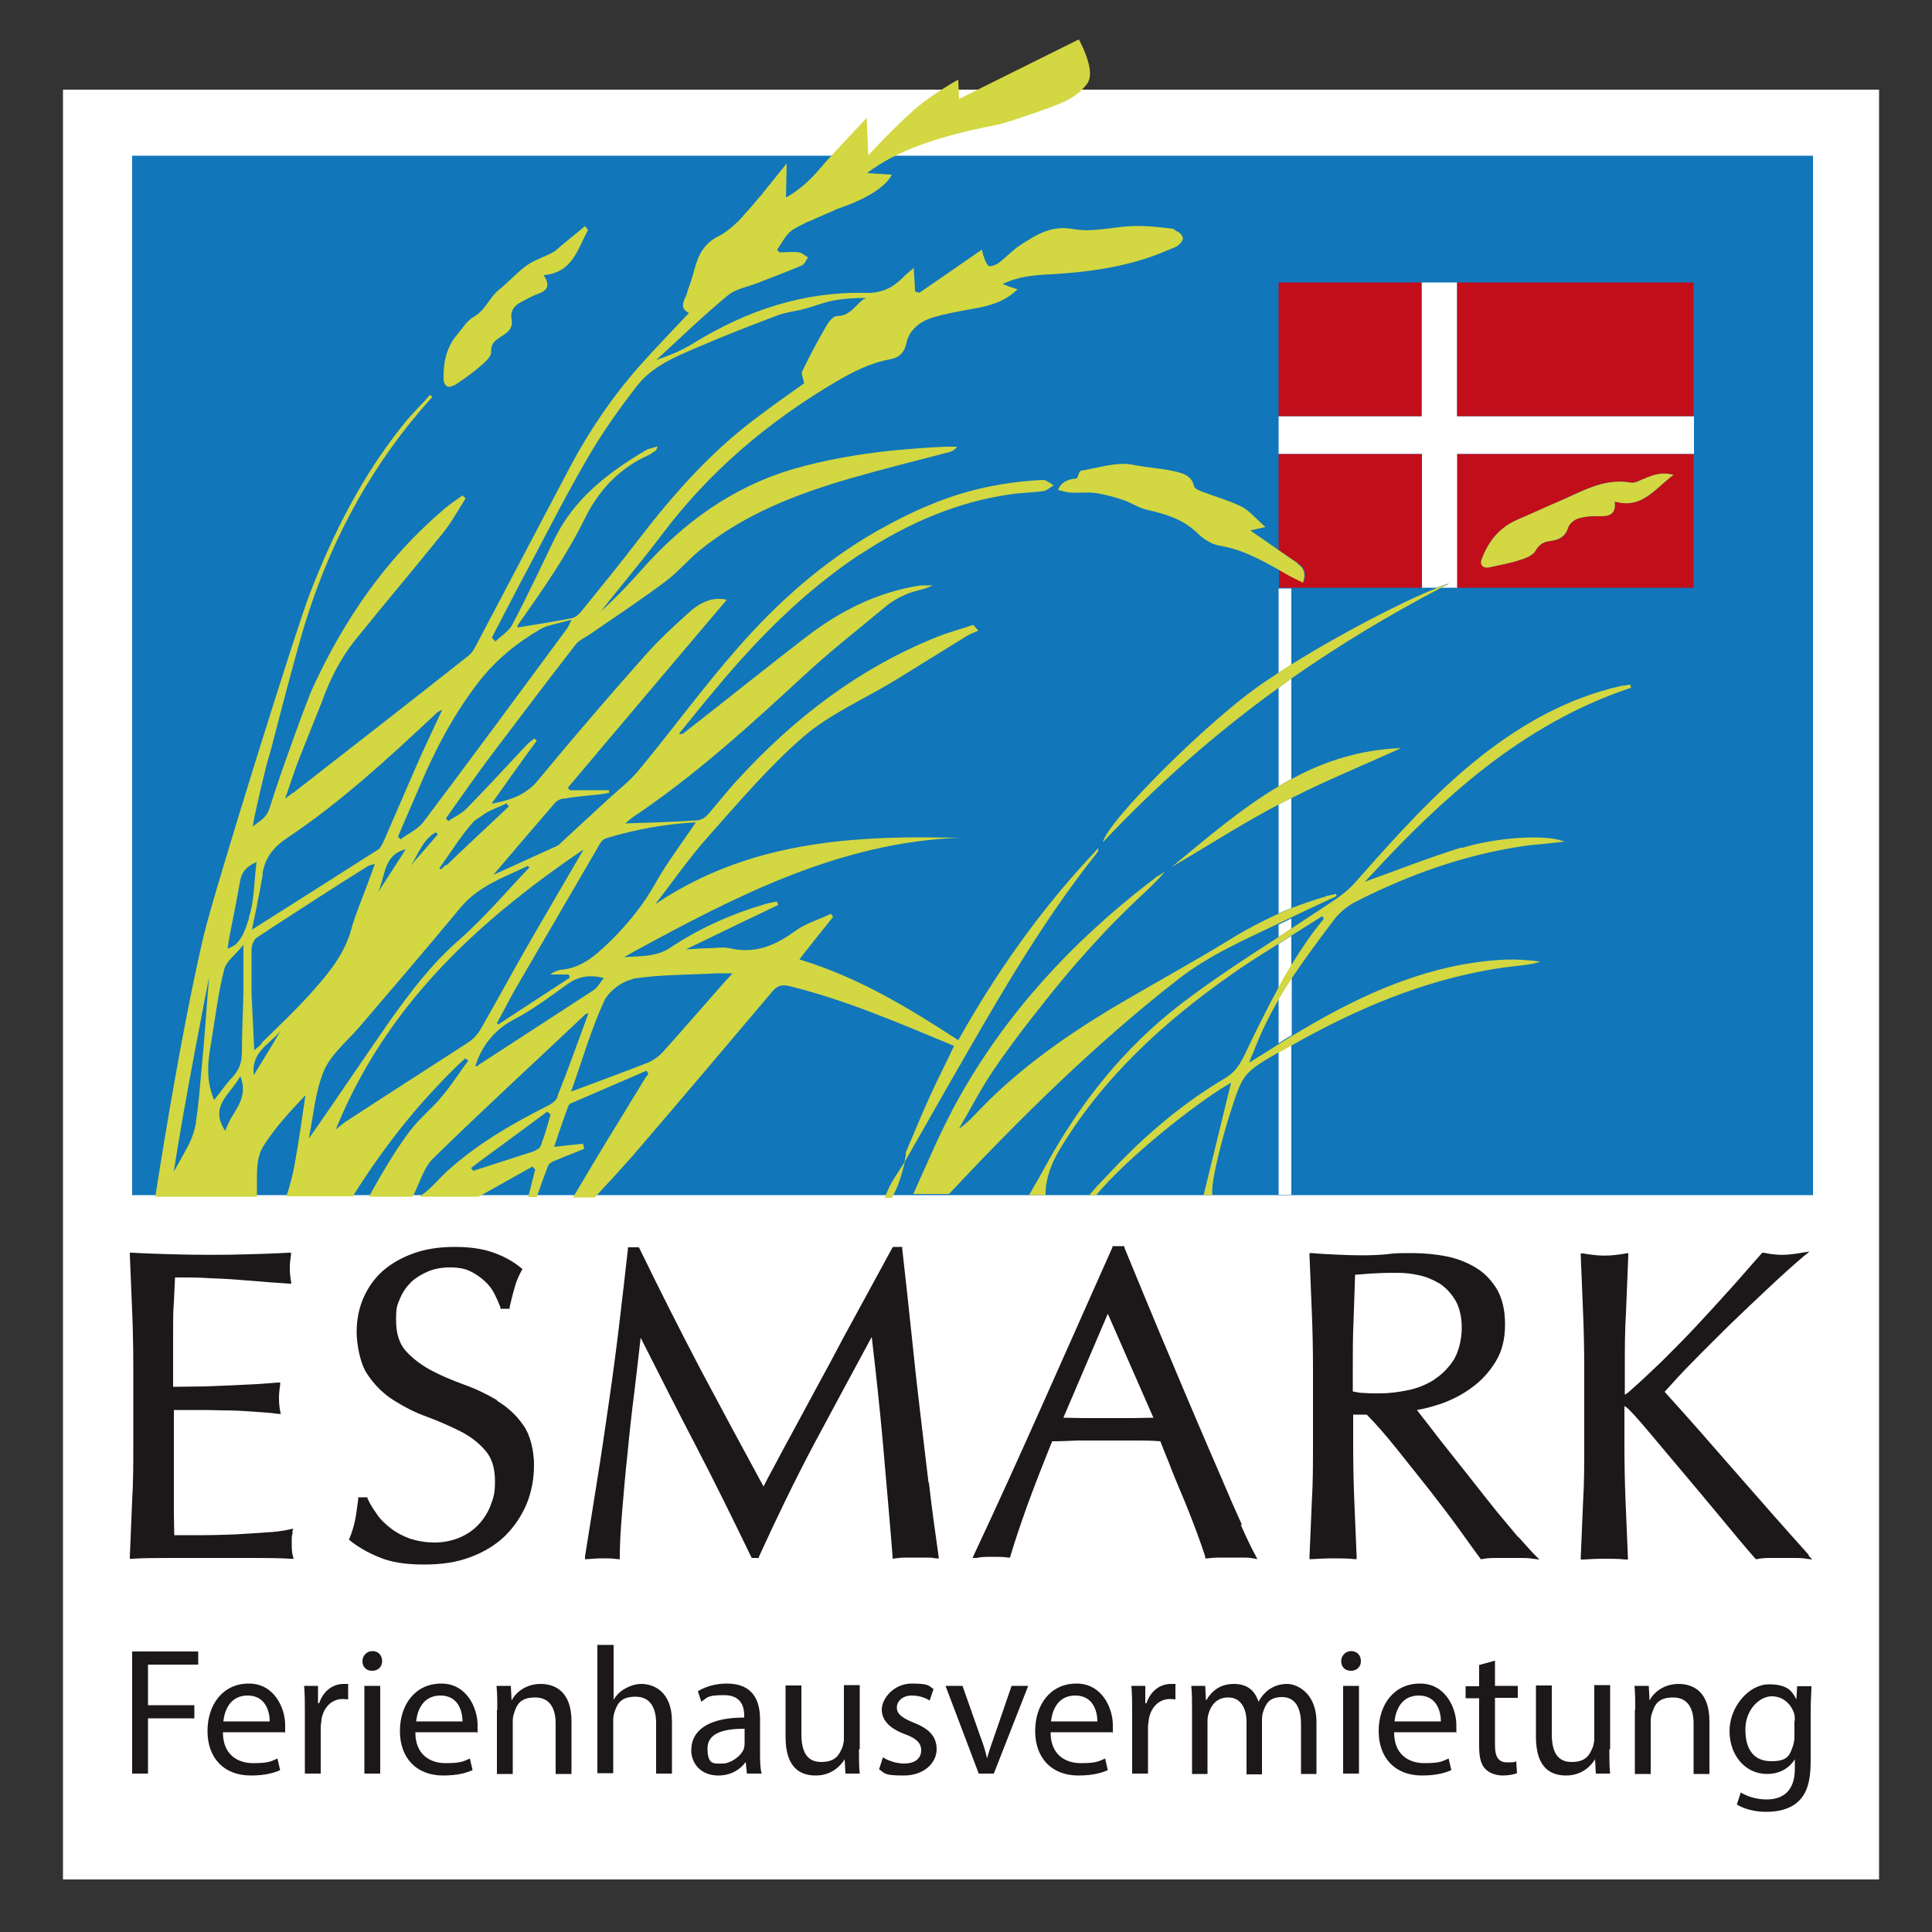 <svg xmlns="http://www.w3.org/2000/svg" viewBox="0 0 500 500"><rect x="0" y="0" width="500" height="500" fill="#333333" stroke="none"/><defs><style>.st0{fill:#d2d742}.st1{fill:#1c1718}.st3{fill:#fff}.st4{fill:#c10e1a}</style></defs><path class="st3" d="M16.3 23.2h470v463.2h-470z" id="Hvid_baggrund"/><path style="fill:#1176ba" d="M34.2 40.3h435v269h-435z" id="Blå_baggrund"/><g id="Layer_1"><path class="st1" d="m75.6 396.5.3-.9-.9.2c-1.8.4-3.9.7-6.3.8-2.4.2-5.1.3-7.8.5-2.7.1-5.6.2-8.4.2h-7.4c0-1.4-.1-3.3-.1-5.8V364.9h4.9c2.3 0 4.8 0 7.4.1 2.6 0 5.2.1 7.8.3 2.6.2 4.9.3 6.8.6h.8l-.2-.7c-.2-1.1-.3-2.2-.3-3.3s.1-2.3.3-3.4v-.7h-.6c-1.6.1-3.4.3-5.3.4-1.9.1-3.9.2-6.1.3-2.3.1-4.7.2-7.3.3-2.5 0-5.3.1-8.4.1V344.5c0-2.9 0-5.3.2-7.5.1-2 .2-4.2.3-6.4 3.5 0 6.5 0 9 .2 2.6.1 5.1.2 7.3.4s4.4.3 6.4.5 4.2.3 6.7.5h.7l-.1-.7c-.2-1.1-.3-2.2-.3-3.3s.1-2.2.3-3.3v-.7h-.6c-3.4.2-6.8.3-10.1.4-6.6.2-13.6.2-20.2 0-3.4-.1-6.8-.2-10.2-.4h-.6v.6c.2 4.8.4 9.7.6 14.5.2 4.8.3 9.8.3 14.8v19.5c0 4.9 0 9.9-.3 14.7-.2 4.8-.4 9.6-.6 14.5v.6h.6c3.4-.2 6.9-.2 10.3-.2h20.6c3.4 0 6.8 0 10.1.2h.8l-.2-.7c-.2-.7-.3-1.6-.3-2.8v-1.7c0-.6.1-1.2.3-1.6ZM128.7 362.4c-2.7-1.6-5.6-3-8.7-4.1-3-1.1-5.9-2.3-8.5-3.7-2.6-1.4-4.8-3.1-6.5-5-1.7-1.9-2.5-4.6-2.5-8s.3-3.8 1-5.5c.7-1.7 1.7-3.1 2.9-4.3 1.3-1.2 2.8-2.1 4.5-2.8 1.7-.7 3.6-1 5.6-1s3.8.3 5.2 1c1.5.7 2.7 1.6 3.8 2.6 1.1 1 1.9 2.1 2.5 3.3.6 1.2 1.1 2.4 1.5 3.4v.4h2.4v-.5c.5-2.2 1-4 1.4-5.4.4-1.4 1-2.7 1.7-4l.2-.4-.4-.3c-2.3-1.9-4.9-3.2-7.6-4.1-2.7-.9-5.9-1.3-9.6-1.3s-7.3.5-10.4 1.6c-3.1 1.1-5.8 2.6-8 4.5s-3.9 4.3-5.1 7c-1.2 2.7-1.8 5.7-1.8 8.9s.9 8.3 2.8 11c1.8 2.7 4.1 5 6.8 6.7 2.7 1.7 5.6 3.2 8.7 4.3 3 1.1 5.9 2.4 8.5 3.7 2.6 1.3 4.8 3 6.5 5 1.7 1.9 2.5 4.6 2.5 7.9s-.4 4.3-1.1 6.2c-.7 1.9-1.8 3.6-3.1 5s-3 2.6-4.9 3.4c-1.9.8-4.1 1.3-6.5 1.3s-4.5-.4-6.4-1c-1.9-.7-3.6-1.6-5-2.7s-2.7-2.3-3.6-3.7c-1-1.4-1.8-2.7-2.4-4v-.3h-2.4v.5c-.3 2.2-.5 4-.8 5.4-.3 1.4-.7 2.9-1.4 4.6l-.2.4.3.3c2 1.6 4.5 3.1 7.5 4.3 3 1.3 6.9 1.9 11.6 1.9s8.5-.6 12-1.9c3.5-1.3 6.5-3.1 9-5.5 2.4-2.4 4.3-5.2 5.6-8.3 1.3-3.2 1.9-6.6 1.9-10.1s-.9-7.7-2.8-10.3c-1.8-2.6-4.1-4.7-6.8-6.3ZM240.3 383.7c-.8-6.4-1.5-12.9-2.3-19.4-.8-6.6-1.5-13.3-2.2-20-.7-6.8-1.5-13.9-2.3-21.1v-.5h-2.4l-.2.3c-1.9 3.5-3.9 7.2-6.1 11.2-2.2 4-4.4 8.1-6.7 12.3-2.2 4.2-4.4 8.3-6.6 12.3-2.2 4.1-4.2 7.8-6.1 11.3-1.9 3.5-3.6 6.6-5 9.3-1.2 2.2-2.1 3.9-2.8 5.3-5.6-10.3-11.1-20.5-16.3-30.3-5.3-10.1-10.6-20.6-15.8-31.3l-.2-.3h-2.8v.5c-.7 6-1.4 12.5-2.2 19.1-.8 6.7-1.7 13.5-2.7 20.4-1 6.9-2 13.8-3.1 20.6-1.1 6.8-2.1 13.3-3.1 19.4v.7h.6c1.2-.1 2.5-.2 3.9-.2s2.7 0 3.9.2h.6v-.6c0-3 .2-6.9.6-11.6.4-4.7.8-9.8 1.4-15.1.5-5.3 1.1-10.8 1.8-16.2.6-4.9 1.1-9.5 1.6-13.8 4.8 9.5 9.6 19 14.3 28 5 9.6 9.7 19.2 14.3 28.7l.2.3h1.8v-.3c4.7-10.3 9.5-20.2 14.5-29.6 4.8-8.9 9.7-18.1 14.7-27.3 1.1 9.3 2.1 18.6 2.9 27.5.8 9.4 1.7 19.2 2.5 29.3v.6l.7-.1c.9-.1 1.7-.2 2.6-.2h5.3c.8 0 1.7 0 2.6.2h.8c0 .1-.1-.6-.1-.6-.9-6.3-1.8-12.7-2.5-19ZM321.4 394.6c-1.6-3.5-3.3-7.4-5.2-11.9-1.9-4.4-4-9.2-6.2-14.4-2.2-5.2-4.4-10.3-6.6-15.6-2.2-5.2-4.4-10.4-6.5-15.5-2.1-5.1-4.1-9.9-5.9-14.3v-.4h-3.1v.3c-6 13.5-12 27-17.8 40-5.8 13-11.8 26.3-18 39.5l-.4.9h1c1.2-.3 2.6-.3 4.1-.3s2.9 0 4.1.2h.5l.1-.4c1-3.4 2.5-7.9 4.4-13.2 1.9-5.2 4.1-10.8 6.4-16.5 2.2 0 4.4-.1 6.6-.2h14.4c2.4 0 4.7 0 7 .2.9 2.4 2 4.9 3 7.6 1.1 2.8 2.3 5.5 3.4 8.2 1.1 2.7 2.1 5.3 3 7.7.9 2.4 1.6 4.5 2.2 6.3v.5h.6c1-.1 2-.2 2.9-.2h6c.9 0 1.9 0 2.9.2l1.1.2-.5-1c-1-1.8-2.3-4.5-3.8-7.9Zm-22.9-27.7c-1.8 0-3.7.1-5.5.1h-12.5c-1.9 0-3.6-.1-5.3-.1l11.5-26.9 11.8 26.9ZM392.9 397.8c-1.7-2-3.6-4.3-5.6-6.7-2-2.5-4-5-6.1-7.7-2.1-2.7-4.2-5.3-6.1-7.7-2-2.5-3.7-4.7-5.3-6.8-1.3-1.6-2.3-3-3.1-4 2-.3 4.1-.9 6.5-1.7 2.7-1 5.3-2.3 7.7-4.1 2.4-1.7 4.5-4 6.1-6.6 1.7-2.7 2.5-5.9 2.5-9.7s-.7-6.5-1.9-8.8c-1.3-2.3-3.1-4.3-5.3-5.7-2.2-1.4-4.8-2.5-7.7-3.1-2.9-.6-6-.9-9.2-.9s-4.4 0-6.5.3c-4.2.4-8.7.3-12.9.1-2.1-.1-4.3-.2-6.5-.4h-.6v.6c.2 5 .4 9.9.6 14.7.2 4.8.3 9.8.3 14.7v19.5c0 4.9 0 9.9-.3 14.8-.2 4.8-.4 9.6-.6 14.3v.6h.6c1.7-.1 3.6-.2 5.5-.2s3.8 0 5.5.2h.6v-.6c-.2-4.8-.4-9.6-.6-14.3-.2-4.8-.3-9.8-.3-14.8v-7.7h3.5c2.4 2.4 5 5.4 7.8 8.9 2.9 3.6 5.8 7.3 8.6 10.8 2.8 3.6 5.4 7 7.7 10.2 2.3 3.2 4 5.6 5.2 7.2l.2.3h.3c1-.2 2.1-.3 3.2-.3h6.7c1.1 0 2.2 0 3.3.2l1.7.2-1.2-1.2c-1-1-2.4-2.6-4.2-4.6Zm-21.8-40.7c-2.1 1.3-4.3 2.2-6.8 2.7s-4.9.8-7.2.8-2.9 0-4.1-.1c-1 0-2-.2-2.9-.4v-6c0-4.1 0-8.2.2-12.3l.4-11.9c1.1-.1 2.4-.2 3.9-.3 1.7-.1 3.9-.2 6.6-.2s3.9.2 5.9.6c2 .4 3.8 1.2 5.5 2.2 1.7 1.1 3 2.6 4.1 4.4 1 1.8 1.6 4.2 1.6 7s-.7 6-2 8.2c-1.4 2.2-3.1 3.9-5.1 5.2ZM468.1 402.4c-6.4-7.1-12.8-14.4-19-21.5-6.1-7-12.2-14-18.3-20.7 2-2.2 4.4-4.9 7.3-7.8 3-3.1 6.3-6.3 9.6-9.6 3.3-3.2 6.7-6.4 10-9.5 3.3-3.1 6.3-5.8 9-8.1l1.6-1.3-2 .3c-.9.2-1.8.3-2.7.4-1.6.2-3.3.2-4.8 0-.8-.1-1.5-.2-2.4-.4h-.3l-.2.2c-2.7 3-5.4 6.2-8.3 9.4-2.9 3.2-5.8 6.4-8.7 9.5-2.9 3.1-5.9 6.1-8.8 9-2.9 2.8-5.7 5.4-8.3 7.7-.9.8-1.2.9-1.3.9v-6.5c0-5 0-9.9.3-14.7.2-4.8.4-9.7.6-14.7v-.7l-.7.1c-1 .2-1.9.3-2.8.4-1.7.2-3.6.2-5.3 0-.9-.1-1.8-.2-2.8-.4h-.7v.6c.2 5 .4 9.9.6 14.7.2 4.8.3 9.8.3 14.7v19.5c0 4.9 0 9.9-.3 14.8-.2 4.8-.4 9.6-.6 14.3v.6h.6c1.7-.1 3.6-.2 5.5-.2s3.8 0 5.5.2h.6v-.6c-.2-4.8-.4-9.7-.6-14.3-.2-4.8-.3-9.8-.3-14.8v-10s.3.1 1 .7c1.2 1.2 3.1 3.3 5.6 6.3 2.5 3 5.4 6.4 8.5 10.1 3.1 3.7 6.4 7.6 9.7 11.6 3.3 4 6.3 7.6 9 10.7l.2.2h.3c1-.2 2-.3 3-.3h6.5c1.1 0 2.2 0 3.3.2l1.5.2-1-1.1ZM34.2 427.4h17.1v3.4h-13v10.5h12v3.4h-12V459h-4.1v-31.7ZM57.7 448.4c0 5.6 3.7 7.9 7.8 7.9s4.7-.5 6.3-1.2l.7 3c-1.5.7-3.9 1.4-7.6 1.4-7 0-11.2-4.6-11.2-11.5s4-12.3 10.7-12.3 9.4 6.5 9.4 10.7 0 1.5-.1 1.9h-16Zm12.1-2.9c0-2.6-1.1-6.7-5.7-6.7s-6 3.9-6.3 6.7h12.1ZM78.9 443.4c0-2.7 0-5-.2-7.1h3.6v4.5h.3c1-3.1 3.5-5 6.3-5s.8 0 1.2.1v3.9c-.4 0-.8-.1-1.4-.1-2.9 0-5 2.2-5.5 5.3 0 .6-.2 1.2-.2 1.9V459h-4.1v-15.7ZM98.9 429.9c0 1.4-1 2.5-2.6 2.5s-2.5-1.1-2.5-2.5 1.1-2.6 2.6-2.6 2.5 1.1 2.5 2.6ZM94.3 459v-22.7h4.1V459h-4.1ZM107.5 448.4c0 5.6 3.7 7.9 7.8 7.9s4.7-.5 6.3-1.2l.7 3c-1.5.7-3.9 1.4-7.6 1.4-7 0-11.2-4.6-11.2-11.5s4-12.3 10.7-12.3 9.4 6.5 9.4 10.7 0 1.5-.1 1.9h-16Zm12.2-2.9c0-2.6-1.1-6.7-5.7-6.7s-6 3.9-6.3 6.7h12.1ZM128.7 442.5c0-2.3 0-4.3-.2-6.2h3.7l.2 3.8c1.1-2.2 3.8-4.3 7.5-4.3s8 1.9 8 9.7v13.6h-4.1V446c0-3.7-1.4-6.7-5.3-6.7s-4.8 1.9-5.5 4.2c-.2.5-.3 1.2-.3 1.9v13.7h-4.1v-16.6ZM154.7 425.7h4.1v14.2c.7-1.2 1.7-2.2 3-2.9 1.2-.7 2.7-1.2 4.2-1.2 3.1 0 7.9 1.9 7.9 9.7V459h-4.1v-13.1c0-3.7-1.4-6.8-5.3-6.8s-4.8 1.9-5.5 4.1c-.2.6-.3 1.2-.3 2v13.7h-4.1v-33.4ZM193.3 459l-.3-2.9h-.1c-1.3 1.8-3.7 3.4-7 3.4-4.6 0-7-3.2-7-6.5 0-5.5 4.9-8.5 13.7-8.5v-.5c0-1.9-.5-5.3-5.2-5.3s-4.3.7-5.9 1.7l-.9-2.7c1.9-1.2 4.6-2 7.5-2 7 0 8.6 4.7 8.6 9.3v8.5c0 2 0 3.9.4 5.5h-3.8Zm-.6-11.6c-4.5 0-9.6.7-9.6 5.1s1.8 3.9 3.9 3.9 4.8-1.9 5.5-3.8c.1-.4.2-.9.2-1.3v-3.9ZM222.3 452.8c0 2.4 0 4.4.2 6.2h-3.7l-.2-3.7c-1.1 1.8-3.5 4.2-7.5 4.2s-7.8-2-7.8-10v-13.3h4.1v12.6c0 4.3 1.3 7.2 5.1 7.2s4.7-1.9 5.5-3.8c.2-.6.4-1.4.4-2.1v-14h4.1v16.5ZM228.5 454.8c1.2.8 3.4 1.6 5.5 1.6 3 0 4.4-1.5 4.4-3.4s-1.2-3.1-4.2-4.2c-4.1-1.5-6-3.7-6-6.4s3-6.7 7.8-6.7 4.3.7 5.6 1.4l-1 3c-.9-.6-2.5-1.3-4.7-1.3s-3.8 1.4-3.8 3.1 1.4 2.7 4.3 3.9c3.9 1.5 6 3.5 6 6.9s-3.1 6.8-8.5 6.8-4.8-.6-6.4-1.6l1-3.1ZM249.1 436.3l4.5 12.8c.8 2.1 1.4 3.9 1.8 5.8h.1c.5-1.9 1.2-3.8 1.9-5.8l4.4-12.8h4.3l-8.9 22.7h-3.9l-8.6-22.7h4.4ZM271.9 448.4c0 5.6 3.7 7.9 7.8 7.9s4.7-.5 6.3-1.2l.7 3c-1.5.7-3.9 1.4-7.6 1.4-7 0-11.2-4.6-11.2-11.5s4-12.3 10.7-12.3 9.4 6.5 9.4 10.7 0 1.5-.1 1.9h-16Zm12.1-2.9c0-2.6-1.1-6.7-5.7-6.7s-6 3.9-6.3 6.7h12.1ZM293 443.4c0-2.7 0-5-.2-7.1h3.6v4.5h.3c1-3.1 3.5-5 6.3-5s.8 0 1.2.1v3.9c-.4 0-.8-.1-1.4-.1-2.9 0-5 2.2-5.5 5.3 0 .6-.2 1.2-.2 1.9V459H293v-15.7ZM308.5 442.5c0-2.3 0-4.3-.2-6.2h3.6l.2 3.7h.1c1.3-2.2 3.4-4.2 7.1-4.2s5.5 1.9 6.4 4.6c.7-1.3 1.6-2.3 2.5-3 1.4-1 2.9-1.6 5-1.6s7.5 2 7.5 9.9v13.4h-4v-12.9c0-4.4-1.6-7-4.9-7s-4.2 1.7-4.9 3.8c-.2.6-.3 1.3-.3 2.1v14.1h-4v-13.6c0-3.6-1.6-6.3-4.7-6.3s-4.5 2.1-5.1 4.1c-.2.6-.3 1.3-.3 2v13.7h-4v-16.6ZM352.2 429.9c0 1.4-1 2.5-2.6 2.5s-2.5-1.1-2.5-2.5 1.1-2.6 2.6-2.6 2.5 1.1 2.5 2.6Zm-4.6 29.1v-22.7h4.1V459h-4.1ZM360.8 448.4c0 5.6 3.7 7.9 7.8 7.9s4.7-.5 6.3-1.2l.7 3c-1.5.7-3.9 1.4-7.6 1.4-7 0-11.2-4.6-11.2-11.5s4-12.3 10.7-12.3 9.4 6.5 9.4 10.7 0 1.5-.1 1.9h-16Zm12.1-2.9c0-2.6-1.1-6.7-5.7-6.7s-6 3.9-6.3 6.7H373ZM386.9 429.8v6.5h5.9v3.1h-5.9v12.3c0 2.8.8 4.4 3.1 4.4s1.9-.1 2.4-.3l.2 3.1c-.8.3-2.1.6-3.7.6s-3.5-.6-4.5-1.7c-1.2-1.2-1.6-3.2-1.6-5.9v-12.4h-3.5v-3.1h3.5v-5.5l4-1.1ZM416.5 452.8c0 2.4 0 4.4.2 6.2H413l-.2-3.7c-1.1 1.8-3.5 4.2-7.5 4.2s-7.8-2-7.8-10v-13.3h4.1v12.6c0 4.3 1.3 7.2 5.1 7.2s4.7-1.9 5.5-3.8c.2-.6.4-1.4.4-2.1v-14h4.1v16.5ZM423.2 442.5c0-2.3 0-4.3-.2-6.2h3.7l.2 3.8c1.1-2.2 3.8-4.3 7.5-4.3s8 1.9 8 9.7v13.6h-4.1V446c0-3.7-1.4-6.7-5.3-6.7s-4.8 1.9-5.5 4.2c-.2.5-.3 1.2-.3 1.9v13.7h-4.1v-16.6ZM468.8 436.3c0 1.6-.2 3.5-.2 6.3v13.2c0 5.2-1 8.4-3.2 10.4-2.2 2.1-5.4 2.7-8.3 2.7s-5.7-.7-7.6-1.9l1-3.1c1.5.9 3.9 1.8 6.7 1.8 4.2 0 7.3-2.2 7.3-7.9v-2.5c-1.3 2.1-3.7 3.8-7.2 3.8-5.6 0-9.7-4.8-9.7-11.1s5-12.1 10.2-12.1 6.1 2.1 7.1 3.9l.2-3.4h3.6Zm-4.3 9c0-.7 0-1.3-.2-1.9-.8-2.4-2.8-4.4-5.8-4.4s-6.8 3.3-6.8 8.6 2.3 8.2 6.7 8.2 4.8-1.6 5.7-4.2c.2-.7.3-1.5.3-2.2v-4.1Z"/></g><g id="Dannebrog"><path class="st3" d="m334.2 242.2-3.3 2.1v11.4c1.1-2 2.2-3.9 3.3-5.8v-7.7ZM381.5 107.7h-4.4V73.1h-9.2v34.6h-37v9.8h37v34.6h3.9c1.3-.5 2.4-.9 3.3-1.1-.7.4-1.5.8-2.2 1.1h4.3v-34.6h61.2v-9.8h-56.8Z"/><path class="st4" d="M330.9 73.1h37v34.6h-37zM330.9 117.5v24.8c1.7 1.2 3.4 2.3 5.1 3.5 1.7 1.2 2.1 2.6 1.4 4.9-1.6-.8-3.1-1.5-4.5-2.3-.6-.4-1.3-.7-1.9-1.1v4.8h37v-34.6h-37ZM381.5 73.1h-4.4v34.6H438.3V73.1h-56.8zM381.5 117.5h-4.4v34.6h61.2v-34.6h-56.4m50.3 6.1c-4.3 3.5-7.6 8.1-14.3 6.2.4 3.6-1.7 3.8-4.3 3.8-1.7 0-3.5 0-5.2.6-1.1.4-2.3 1.4-2.6 2.4-.7 2.4-2.4 3.2-4.5 3.4-1.7.2-2.9.8-3.9 2.5-.7 1.3-2.7 2-4.3 2.5-2.4.8-5 1.2-7.5 1.8-1.7.4-2.8-.5-2.1-2.2 1.8-4.6 4.5-8.1 9.4-10.2 3.3-1.4 6.7-3 10-4.4 6-2.6 12-6.4 19.2-5.1.9.2 2.1-.6 3.1-.9.3-.1.6-.3 1-.4 2-.8 4.2-1.5 6.9-.7-.3.2-.6.5-.9.7Z"/><path class="st3" d="m334.2 175.6-3.3 2.4v25.5c1.1-.7 2.2-1.3 3.3-1.9v-26ZM330.9 152.2v21.9l3.3-2.1v-19.7h-3.3ZM330.9 272.3v36.9h3.3v-38.8c-1.1.6-2.1 1.2-3.2 1.8h-.2ZM330.9 239.3v3.2c1.1-.7 2.2-1.4 3.3-2.2v-2.6c-.1 0-.3.1-.4.2-1 .5-1.9.9-2.9 1.4ZM330.9 258.4V270c.4-.2.7-.5 1.1-.7.7-.5 1.5-.9 2.3-1.4V253s0 .1-.1.2c-1.2 1.7-2.2 3.4-3.2 5.2ZM332.1 207.6l-1.2.6v28.2c1.1-.5 2.2-1 3.3-1.4v-28.5c-.7.4-1.4.7-2.2 1.1Z"/></g><g id="Hjælme"><path class="st0" d="M303.6 59.2c-3.3-.4-6.7-.8-10.1-.7-5.2.1-10.6 1.7-15.6.8-5.8-1.1-9.6 1.4-13.8 4.1-2 1.3-3.6 3.1-5.6 4.6-.7.6-2.3 1.1-2.7.8-.2-.2-.4-.4-.5-.7 0 0 0-.1-.1-.2 0-.1-.1-.2-.2-.3 0-.2-.1-.3-.2-.5s0 0 0-.1 0-.2-.1-.3c0-.3-.2-.5-.3-.7v-.2c0-.2-.1-.4-.2-.7 0-.1 0-.3-.1-.5-5.5 3.8-10.8 7.5-16.2 11.2-.3-.1-.5-.2-.8-.3-.1 0-.2 0-.3-.1 0-1.7-.2-3.4-.3-5.4v-.7c-1.1 1-2.1 1.7-2.9 2.6-2.6 2.6-5.5 4-9.4 3.9-16.2-.4-30.9 4.5-44.7 13-2.4 1.5-5 2.7-7.8 3.7-.6.2-1.2.4-1.9.7 6.1-5.6 12.1-11.4 18.5-16.7 2-1.7 5-2.2 7.6-3.2 3.9-1.5 7.8-3 11.6-4.6.7-.3 1.1-1.3 1.6-2.1-.8-.4-1.5-1.2-2.4-1.3-1.5-.2-3.1 0-4.7 0h-.3c-.2-.2-.4-.5-.6-.7 1.3-1.7 2.3-4 4-5.1 1.3-.8 2.7-1.5 4.1-2.2h.2l2.2-1c1.2-.5 2.5-1.1 3.7-1.6.4-.2.9-.4 1.3-.6 3.3-1.1 5.8-2.2 7.8-3.3 5.5-3 6.4-5.6 6.4-5.6l-6.4-.4c1.8-1.4 3.9-2.7 6.1-3.9 11.2-5.9 25.6-8.1 28-8.7 2.9-.7 13.6-4.4 15.6-5.3 2-.9 4.8-2 7.3-5.3.7-1 .8-2.4.6-3.8-.5-3.5-2.8-7.6-2.8-7.6l-15.3 7.6-15.7 7.8-.2-5s-7.3 4-12.3 8.6c-5.1 4.6-11 11-11 11l-.4-9.7s-5.3 5.6-9.7 10.4c-1 1.1-2 2.2-2.8 3.2-4.4 5.1-8.4 7-8.4 7l.2-8.8-5.9 7.3s-.2.2-.5.7c-.1.2-.3.3-.5.5-1.2 1.5-3.4 4-5.2 6l-.7.7c-1.5 1.4-3 2.7-4.8 3.6-6.1 3-5.8 8.6-7.8 13.4-.3.8-.4 1.6-.8 2.4-.8 1.6-1.2 3.1.9 4.1-4.3 4.6-8.6 9-12.6 13.5-7.1 8-13.1 16.8-18.1 26.2-8.3 15.7-16.5 31.4-24.8 47.1-.5.9-1.3 1.8-2.2 2.4-14.8 11.7-29.7 23.3-44.6 34.9h-.1c-.5.4-1 .7-2.1 1.6 1.1-3.2 1.9-5.7 2.8-8.2.8-2.2 6-15.1 6.6-16.6 2.1-5.9 4.8-11.3 8.6-16.1 7.5-9.3 15.2-18.4 22.7-27.7 2.3-2.8 4-6 6-9.1l-.3-.3c-.2-.2-.4-.3-.5-.5-1.6 1.2-3.2 2.2-4.7 3.5-15.1 12.8-26 28.7-34.2 46.6-1.3 2.8-8.7 23.2-10.5 29.2-.8 2.6-1.1 3.5-2.9 4.9-.5.4-1.2.9-2 1.5.6-3.8 3.4-15.6 4.2-18.1l.6-2.1c.2-.7 6.7-26.2 9.3-34.1 6.7-20.9 17.1-40 32.4-56.9-.2-.2-.4-.3-.6-.5-2.2 2.5-4.6 4.8-6.7 7.4-10.7 13.2-18.3 28.2-24.4 44-3.7 9.5-24.9 77.5-27.5 88.6-6.4 27.3-12.5 67.5-12.5 67.5h26.3v-4.8c0-3 .1-5.9 1.8-8.5 3-4.7 6.8-8.8 10.7-12.9v.3c-.9 5.9-1.7 11.9-2.8 17.8-.5 2.7-1.2 5.4-2.1 8h17.2c6.3-10 13.2-19.3 21.2-27.8 2.5-2.7 5.1-5.4 7.9-7.9.3.2.5.4.8.6-2.3 3-4.3 6.3-6.8 9.2-.3.4-.7.8-1 1.2-1.7 1.8-3.5 3.5-5.2 5.3-5.3 5.6-12.6 19.3-12.7 19.5h11.3c1.8-3.4 2.8-7.6 5.5-10.1l.2-.2c12.8-12.5 26-24.6 39-36.9.1-.1.3-.1.8-.3-2.7 7.3-5.2 14.4-8 21.4v.3c-.4 1-1.7 1.9-2.8 2.4-9.3 4.7-18.2 9.9-25.9 16.9-1.5 1.4-2.8 2.9-4.3 4.3-.8.8-1.8 1.5-2.7 2.2h15.3c4.6-2.6 9.3-5.2 13.9-7.8.2.3.5.5.7.8-.6 2.4-1.2 4.7-1.8 7.1h2.2c1-2.8 1.9-5.5 3-8.2.1-.3.5-.6.8-.8.5-.3 1.1-.5 1.6-.7 2.3-1 4.6-1.8 6.9-2.8l-.3-1.2v-.1c-2.3.2-4.7.5-7.5.8 1.3-3.8 2.4-7.2 3.7-10.6.1-.3.5-.6.9-.8h.1c6.4-2.8 12.8-5.5 19.2-8.3.2.3.3.5.5.8-.2.3-.4.6-.6.8-.3.4-.9 1.5-1 1.6-6 9.8-12.1 19.7-17.9 29.6h5.6c3.3-3.5 6.5-7 9.6-10.5 12.2-14.2 24.2-28.4 36.3-42.7 1.3-1.6 2.5-2 4.5-1.5 14.6 3.6 28.2 9.5 42.2 15.3.1 0 .3.1.4.2-2.2 4.7-4.5 9.1-6.5 13.6-2.1 4.6-4 9.3-6 14v.7c0 .4-.2.8-.2 1.2 0 .2-.1.4-.2.7-1.6 2.6-3.5 5.1-4.6 8-.1.4-.3.7-.5 1.1h1.9c1.7-2.9 2.6-6.1 3.4-9.4 3.6-6.3 7.1-12.5 10.7-18.8 12.1-21 23.9-42.2 39.1-61.2.2-.3.3-.6.2-1.1-.7.7-1.3 1.5-2 2.2-13.3 14.3-24.5 30.2-34.2 47.5-12.9-8.4-25.9-16.3-41.1-20.9l.9-1.2c2.7-3.4 5.2-6.6 7.8-9.8 0 0-.1-.2-.2-.3-.1-.2-.3-.4-.4-.5-3.1 1.5-6.6 2.5-9.3 4.5-5.2 3.8-10.4 5.9-16.9 4.4-1.8-.4-3.7 0-5.5 0-1.7 0-3.5.2-5.8.3 1-.5 1.9-.9 2.9-1.4 7.2-3.5 14.1-6.8 21-10.1 0-.2-.2-.5-.3-.7v-.2c-.9.2-1.7.3-2.5.5-9 2.6-17.4 6.3-25.2 11.5-3.6 2.4-7.8 2.1-11.9 2.4.8-.5 1.7-.9 2.5-1.4 26.5-14.4 53.2-28.3 84.4-29.5-3.3 0-6.7-.1-10-.1-24.1 0-47.6 3-68.8 17.3 4.5-5.8 8.7-11.9 13.6-17.4 8-9 15.8-18.2 24.8-26 6.9-5.9 15.7-9.7 23.6-14.5 6.2-3.8 12.4-7.7 18.6-11.5.9-.6 2-.9 3-1.4 0-.1-.2-.2-.3-.3-.3-.4-.7-.8-1-1.2-2.9 1-5.9 1.8-8.8 2.9-20.5 8.1-37.5 21.1-52.3 37.3l-.3.3c-2.3 2.6-4.5 5.3-6.7 7.9-.2.3-.4.5-.7.8-.6.7-1.7 1.3-2.5 1.4-6.2.4-12.3.6-18.8.8.4-.3.8-.6 1.2-1 .3-.2.6-.5.9-.7 16-10.7 30.1-23.6 44.2-36.6 6.8-6.3 14.1-12 21.2-17.9 1.7-1.4 3.7-2.5 5.7-3.3 2-.8 4.2-1 6.4-2.1h-3.1c-11.3 1.7-21.1 6.7-30 13.6-10.5 8.1-20.8 16.4-31.2 24.5-.3.3-.7.5-1.4.3 3.2-3.9 6.3-7.8 9.6-11.7 10.9-13.1 22.9-25.2 37.2-34.7.1 0 .2-.1.4-.2 11.9-7.8 24.6-13.4 38.8-15.4 2.7-.4 5.5-.4 8.3-.8.9-.1 1.8-1 2.7-1.5h-.1.1c-.9-.5-1.9-1.4-2.8-1.4-9.9.5-19.4 2.4-28.6 6.2-5 2-9.7 4.4-14.3 7-13.7 7.8-25.5 18.2-36 30.2-8.9 10.1-16.9 21.1-25.5 31.5-2.4 3-5.6 5.4-8.4 8l-11.7 10.8-.1.1c-.4.4-.8.8-1.3 1-5.2 2.4-10.4 4.7-16.3 7.4 5.7-6.7 10.8-12.7 16-18.7.3-.3.6-.5 1-.7.4-.2.8-.3 1.1-.3 3.1-.5 6.2-.8 9.3-1.1.8-.1 1.7-.3 2.5-.4v-.7h-10.2c-.1-.2-.3-.5-.4-.7 13.6-16.1 27.2-32.2 41.1-48.6-2.3-.5-4.2-.1-5.8.6-1.2.5-2.3 1.3-3.3 2.1-4.3 3.8-8.5 7.7-12.3 12-9.4 10.6-18.6 21.3-27.6 32.2-.7.9-1.5 1.6-2.3 2.2-2.7 2.1-5.9 3-9.6 3.7 4-5.6 7.8-11 11.7-16.3l-.4-.4-.2-.2c-.7.6-1.5 1.1-2.1 1.8-5.1 5.4-10.2 11-15.4 16.3-.5.5-1 .9-1.6 1.3-1 .7-2.2 1.3-3.2 2-.2-.2-.4-.5-.6-.7 3.7-5.2 7.3-10.4 11.1-15.5 7.4-9.8 14.8-19.6 22.4-29.4.9-1.2 2.4-1.8 3.7-2.7 6.5-4.5 13.2-8.9 19.6-13.7 3.2-2.4 5.8-5.5 8.8-8 11.5-9.4 25-14.6 39.1-18.7 8.3-2.4 16.8-4.5 25.2-6.7.8-.2 1.7-.5 2.4-1.5h-2.9c-4.9.2-9.9.6-14.8 1.1-8.2.9-16.4 2.3-24.4 4.6-15.9 4.6-28.7 13.9-39.5 26.1-2.5 2.8-5 5.5-7.7 8.1-.9.9-1.9 1.8-2.9 2.7 5.3-6.7 10.8-13.2 16-20.1 12.3-16.3 27.5-29.1 45-39.4 4.3-2.5 8.8-4.8 13.8-5.7 2.3-.4 3.7-1.6 4.3-4.3.7-3.3 3.5-5.5 6.7-6.5 3.6-1.1 7.4-1.7 11.1-2.4 3.8-.7 7.5-1.7 10.7-4.7 0 0 .2-.1.3-.2-1.2-.4-2.2-.7-3.4-1.2-.2 0-.4-.1-.5-.2 4.1-2 8.2-2.3 12.3-2.5 10.4-.6 20.6-2 30.3-6.2.9-.4 2-.7 2.8-1.3.2-.2.5-.4.7-.7.3-.4.6-.8.5-1.2 0-.6-.9-1.6-1.5-1.7ZM140.2 295.8c0 .3-.2.6-.3.8-.2.6-1.2 1.1-1.9 1.4-5.2 1.7-10.3 3.3-15.5 5-.2-.2-.4-.5-.6-.7.6-.5 1.2-.9 1.8-1.4 6-4.4 12-8.8 17.9-13.2.3.2.6.5.9.7-.7 2.5-1.4 5-2.3 7.4Zm-72.3-69.4c.6-4.4 2.9-7.2 6.5-9.6 13.8-9.2 26-20.5 38.1-31.8.5-.5 1.1-1 1.9-1.3 0 .2-.2.3-.2.5-2.1 4.6-4.3 9.1-6.3 13.7-2.9 6.6-5.7 13.2-8.6 19.8-.4.8-.8 1.8-1.5 2.2-10 6.4-20 12.7-30.7 19.5-.6.4-1.3.8-1.9 1.2.5-2.6 1.1-5 1.5-7.4.5-2.3.9-4.6 1.3-6.9Zm35.6-6.1c.5-.2 1-.4 1.5-.5-1.5 2.3-3 4.7-4.5 7l-2.7 4.2c1.8-3.7 1.4-8.7 5.7-10.7Zm-52.7 69.9c-.4 2.2-1.1 4.5-2.2 6.5-1.2 2.2-2.4 4.4-3.6 6.5 2.2-15.2 9.1-50.4 9.1-50.2-.7 8.3-1.2 16.3-2 24.3-.4 4.3-.7 8.7-1.4 12.9Zm8.8-.4c-.5.9-1 1.9-1.3 2.9-4.3-6.5 1.4-9.5 3.9-14.2l.3.9c1.3 4.3-1.1 7.2-2.9 10.3Zm3.4-33.3c-.1 5.3-.4 10.5-.4 15.8 0 2.5-.6 4.4-2.3 6.3-1.1 1.2-2.1 2.4-3.1 3.8-.6.8-1.2 1.5-1.8 2.3-.7-1.8-1.2-3.6-1.4-5.4-.3-2.9 0-5.8.5-8.6.2-1 .3-2 .5-3.1.9-5.6 1.6-11.1 3-16.6.5-2.3 3.1-4 5-6.5v12Zm1.5-19.1c-.7 2.2-1.4 4.7-3.1 6.6-.6.7-1.5 1.1-2.5 1.5.2-1.2.3-2.2.5-3.2.9-4.7 1.9-9.4 2.7-14.1.4-2.5 1.6-3.9 4.3-5.1-.7 5-.5 9.9-2 14.3Zm7.4 30.6c-1.4 2.3-2.8 4.7-4.3 7.1-.6 1-1.3 2.1-1.9 3.1-.8-6 4.2-8 6.9-11.4-.2.4-.4.7-.7 1.1Zm-4.2 2.1-.6.6c-.3.3-.7.6-1.3 1.1-.2-5.1-.5-9.9-.7-14.6v-11.4c0-1.1.5-2.5 1.3-3.1 5.1-3.4 10.3-6.7 15.5-10.1 4.5-2.9 8.9-5.7 13.4-8.5.4-.2.8-.3 1.7-.5-.7 2-1.3 3.6-1.9 5.2-1.4 3.9-3.1 7.7-4.2 11.7-1.6 5.9-5.2 10.6-9.1 15-4.4 5.1-9.3 9.7-14.1 14.4Zm56 5.8h-.7c1.1-3.4 2.8-6.2 5.1-8.5 1.3-1.3 2.9-2.5 4.8-3.5 5-2.6 9.5-6 14.1-9.3 2.7-1.9 5.5-2.4 9.3-1.5-.4.4-.7.9-1 1.3-.5.7-1 1.4-1.6 1.8l-30 19.5Zm40-22.6c7.1-1.1 14.5-1 21.8-1.4h4.1c-1.2 1.3-1.8 1.9-2.4 2.6-5.2 5.9-10.3 11.8-15.6 17.7-1.1 1.2-2.5 2.2-3.9 2.8-6.4 2.5-12.9 4.9-19.9 7.5 2.9-8.1 5.1-15.9 8.5-23.3.3-.8.9-1.5 1.5-2.2 1.6-1.8 4-3.2 6-3.6Zm-6.9-36.3s.1 0 .2-.1c7.3-2.2 14.8-3.6 23.1-4.1-3.7 5.5-7.3 10.2-10.2 15.3-1.9 3.4-4 6.5-6.4 9.4-2.6 3.2-5.4 6.1-8.6 8.9-2.8 2.4-5.5 4-9 4.5h-.2c-1.1.1-2.3.5-3.3 1.3h4.8c0 .1 0 .2.1.3 0 .1.1.3.2.5-6.1 4-12.3 8-18.5 12.1-.1-.1-.3-.2-.4-.3 1.5-2.7 2.9-5.5 4.4-8.2 7.3-12.5 14.6-25.1 21.9-37.6.4-.8 1-1.7 1.8-2Zm-5.8 2.9c-5.1 8.8-9.9 16.9-14.6 25.1-4.1 7.1-8 14.4-12.1 21.5l-.6.9c-.8 1-1.7 1.9-2.7 2.5-10.5 6.8-21 13.5-31.4 20.3-.8.5-1.6 1.2-2.7 2.1 9-22.1 23-39.4 40.1-54.2 7.5-6.5 15.5-12.5 24.1-18.3Zm-22.2 7.8 7.8-3.6.4.4c-5.9 6.2-11.5 12.8-17.9 18.5-7.2 6.2-12.8 13.6-18.2 21.2-6.4 9.2-12.6 18.4-18.9 27.5l-2.1 3c1.2-5.7 1.6-12 3.9-17.5 1.8-4.3 6-7.7 9.2-11.4 8.7-10.2 17.5-20.4 26-30.7 1.4-1.7 2.9-3.1 4.6-4.3 1.7-1.2 3.4-2.2 5.3-3.1Zm-22.7-3.3c2.1-3.1 3.2-7.1 6.7-9l.5.5c-1.4 1.7-2.9 3.4-4.3 5-1 1.1-2 2.3-2.9 3.4Zm16.3-11.6c.6-.6 1.4-1.1 2.2-1.6 1.8-1.5 4.4-2.2 6.5-3.3.2.3.4.6.6.8-5.4 5.1-10.8 10.1-16.1 15.2 0 0-.1-.1-.2-.1-.4.4-.9.8-1.3 1.2-.1 0-.3-.2-.4-.3 2.9-4 5.5-8.3 8.8-12Zm24.4-50.2c-12.4 16.8-24.7 33.5-37.2 50.1-1.1 1.4-2.7 2.4-4.3 3.4-.5.3-1.1.7-1.6 1.1-.2-.2-.5-.4-.7-.7l5.7-13.2c4-9.5 8.8-18.5 15.1-26.7 4.5-5.8 9.9-10.2 16.1-13.8.7-.4 1.4-.7 2.2-.9 1.7-.5 3.6-.9 5.8-1.5-.6 1.2-.8 1.8-1.1 2.2Zm76.7-85.2c-2.2 1.7-3.6 4.4-6.9 4.4-.9 0-2 1.3-2.6 2.3-2.3 3.9-4.4 7.9-6.4 12-.3.7.3 1.9.5 3.1-3.5 2.5-7.4 5.2-11.2 8.1-12.4 9-22.4 20.3-31.7 32.4-4.8 6.3-9.9 12.5-14.9 18.7-.4.4-.8.9-1.4 1.2-.3.2-.7.4-1 .4-4.6.9-9.2 1.6-14 2.4 0-.1 0-.6.3-.9 6.2-8.8 12.3-17.5 17.1-27.2 3.5-7.2 8.8-13 16.3-16.4.8-.3 1.4-.9 2.1-1.3.1 0 .2-.3.4-.8 0 0 0-.2.1-.3-1.4.5-2.4.6-3.2 1.1-9.6 5.7-18.4 12.4-23.5 22.9-3.6 7.4-7.1 14.9-10.9 22.1-.7 1.4-2.1 2.4-3.4 3.5-.3.3-.7.6-1 .9-.3-.3-.6-.6-.9-1 3.3-6.3 6.5-12.6 9.9-18.9 5-9.5 9.9-19.1 15.3-28.3 3.7-6.3 7.9-12.2 12.4-18 4-5.1 10-7.5 15.8-10 6.7-2.9 13.5-5.5 20.3-8.1 2.3-.9 4.8-1.1 7.3-1.8 2.3-.6 4.5-1.5 6.8-2 2.9-.6 5.9-.8 9-.8-.2.1-.3.2-.5.4ZM378.3 219.3c-8.4 2.6-16.7 5.9-25.1 8.9.7-.7 1.3-1.4 2-2.1 9-9.8 18.5-19.1 29.1-27.4 11.5-8.9 23.9-16.1 37.8-20.7 0-.3-.1-.5-.2-.8-.5 0-.9.1-1.4.2-.4 0-.9.1-1.3.2-13.5 3.1-25.2 9.7-35.9 18.1-12.2 9.6-22.4 21.2-32.7 32.8-2 2.3-4.7 4.1-7.3 5.8-3 2-6.1 4-9.1 6-1.1.7-2.2 1.4-3.3 2.2-8.7 5.6-17.3 11.2-25.5 17.5-14.4 11.1-25.7 25.2-34.5 41.2-1.5 2.7-3 5.4-4.6 8.1h4.3v-1c.2-3.7 1.5-7.1 3.4-10.4 11.2-18.8 27-33.3 44.7-45.7 3.9-2.8 8-5.3 12.1-7.9l3.3-2.1c2.2-1.4 4.5-2.8 6.7-4.2.5-.3.9-.6 1.4-.9.1.2.3.5.4.7-3.2 3.8-5.9 7.9-8.5 12.1-1.2 1.9-2.3 3.8-3.3 5.8-3.1 5.7-6 11.6-8.8 17.5-1.2 2.4-2.5 4.4-4.9 5.8-10.3 6.1-19.3 13.6-27.5 22l-5.7 6c-.7.8-1.4 1.6-2 2.3h1.8c7.9-9.6 25.7-23.7 33.9-28.5.3-.2.7-.4 1-.6-2.3 9.5-4.7 19.1-7.1 29.1h2.3c-.7-3.2 3.2-17 4.4-20.7 3.4-10.6 3.3-10.8 12.6-16.2h.2c1.1-.6 2.1-1.2 3.2-1.8 16.6-9.4 33.9-16.8 52.9-19.9 2.4-.4 4.8-.6 7.1-.9 1.5-.2 3-.4 4.4-.9-1.6-.3-3.1-.4-4.7-.5-5.5-.3-11 .4-16.4 1.4-15.7 3.1-29.8 10.2-43.3 18.4-.8.5-1.5.9-2.3 1.4-.4.2-.7.5-1.1.7-2.4 1.5-4.7 3-7.5 4.7.3-.9.6-1.7 1-2.5 1.9-5 4.1-9.5 6.6-13.8 1-1.8 2.1-3.5 3.2-5.2 0 0 0-.1.1-.2 3.6-5.3 7.4-10.5 11.3-15.6 1.4-1.7 3.3-3.3 5.3-4.3 13.7-7 28-12.1 43.2-14.4 2.5-.4 5-.5 7.4-.8 1-.1 1.9-.2 3.5-.4-.8-.3-1.9-.6-3.3-.8-6-.8-16.1.2-23.4 2.5Z"/><path class="st0" d="M345.7 231.4c-.2 0-.5.1-.7.1-.4.1-.9.2-1.3.3-.2 0-.4 0-.6.2-3 .9-6 1.9-8.8 3-1.1.5-2.2.9-3.3 1.4-4.4 2-8.6 4.2-12.8 6.8-10.1 6.2-20.5 11.8-30.7 17.9-11.8 7.1-23.1 15.1-32.9 25-2 2-3.8 4.2-6.4 6 .5-.9 1-1.9 1.6-2.8 1.8-3.2 3.5-6.3 5.4-9.4 2.5-4 5.3-7.8 8.1-11.6 2.9-3.9 5.9-7.6 8.9-11.4 3-3.7 6-7.3 9.2-10.8 3.2-3.6 6.5-7.1 10-10.5 3.3-3.3 6.9-6.3 10.1-10-.8.5-1.5.9-2.3 1.4-.6.5-1.2 1-1.8 1.4-19.9 15.4-36.7 33.5-49.1 55.5-4.5 8-8.1 16.6-11.9 25v.1h9.2c18.5-19.7 37.7-38.7 59.1-55.4 8-6.3 17.2-10.3 26.2-14.6 1-.5 1.9-.9 2.9-1.4.1 0 .3-.1.4-.2 1.8-.8 3.5-1.7 5.3-2.5 2.1-1 4.3-2 6.4-3 0-.3-.2-.6-.3-.9ZM426.2 123.6c-.3.1-.6.3-1 .4-1 .4-2.1 1.1-3.1.9-7.2-1.3-13.2 2.6-19.2 5.1-3.3 1.4-6.7 3-10 4.4-4.9 2.1-7.6 5.6-9.4 10.2-.7 1.7.4 2.6 2.1 2.2 2.5-.6 5.1-1 7.5-1.8 1.6-.5 3.6-1.2 4.3-2.5 1-1.7 2.1-2.3 3.9-2.5 2.1-.3 3.8-1.1 4.5-3.4.3-1 1.6-2.1 2.6-2.4 1.6-.5 3.4-.7 5.2-.6 2.5 0 4.7-.1 4.3-3.8 6.6 1.9 9.9-2.7 14.3-6.2.3-.2.6-.5.9-.7-2.8-.8-4.9-.1-6.9.7ZM334.2 201.6c-1.1.6-2.2 1.2-3.3 1.9-9.8 5.8-18.7 13.5-27.7 20.9 9.2-5.4 18.2-11.2 27.7-16.2l1.2-.6c.7-.4 1.4-.7 2.2-1.1 9.3-4.7 18.9-8.6 28.3-12.9-10.6.4-19.9 3.4-28.3 8ZM335.9 145.8c-1.7-1.1-3.4-2.3-5.1-3.5-2.3-1.6-4.7-3.3-7.2-5 1.3-.3 2-.5 3.9-.9-2.4-2.1-4.1-4.2-6.2-5.3-3.3-1.6-6.9-2.6-10.3-3.9-.8-.3-1.9-.8-2-1.4-.5-2.3-2.2-3.1-4.1-3.6-3.8-1-7.7-1.1-11.6-1.9-4.2-.9-9 .8-13.5 1.5-.5 0-.7 1.3-1.1 2q-3.9.3-4.9 3c1.3.3 2.4.7 3.7.7 2 .1 4.1-.2 6.1.1 2.4.4 4.8 1 7.1 1.8 2.1.7 3.9 2 6 2.5 4.8 1.1 9.4 2.4 13.1 6 1.5 1.5 3.6 2.9 5.7 3.3 5.7.9 10.5 3.5 15.3 6.2.6.4 1.3.7 1.9 1.1 1.4.8 2.9 1.5 4.5 2.3.8-2.3.3-3.8-1.4-4.9ZM117.5 99.8c2.4-1.6 4.7-3.2 6.9-5.1 1.1-1 2.8-2.4 2.7-3.6-.1-2.5 1.4-3.2 2.9-4.2 1.6-1 2.8-2.1 2.4-4.2-.4-2.2.7-3.6 2.4-4.5 1.5-.8 3.1-1.7 4.8-2.3 2.4-.9 2.6-2.4 1.1-4.7 7.5-.6 8.8-6.8 11.5-11.7-.3-.3-.5-.6-.8-1-2.1 1.8-4.3 3.5-6.4 5.3-.6.5-1.2 1.1-1.9 1.5-2.2 1.2-4.7 1.9-6.8 3.4-2.6 1.9-4.8 4.4-7.3 6.4-2.4 2-3.4 5.2-6.4 6.9-1.7.9-2.9 3-4.2 4.5-2.9 3.3-3.7 7.4-3.6 11.6 0 1.3.9 2.7 2.6 1.6ZM371.8 152.2c-8.2 3.2-24.2 11.4-37.5 19.7-1.1.7-2.3 1.4-3.3 2.1-1.9 1.3-3.8 2.5-5.6 3.8-13.1 9.3-38.5 34.3-40 40.2 14.1-15 29.3-28.3 45.5-40l3.3-2.4c12.3-8.6 25.2-16.4 38.6-23.4.7-.4 1.5-.8 2.2-1.1-.9.2-2 .6-3.3 1.1Z"/></g></svg>
